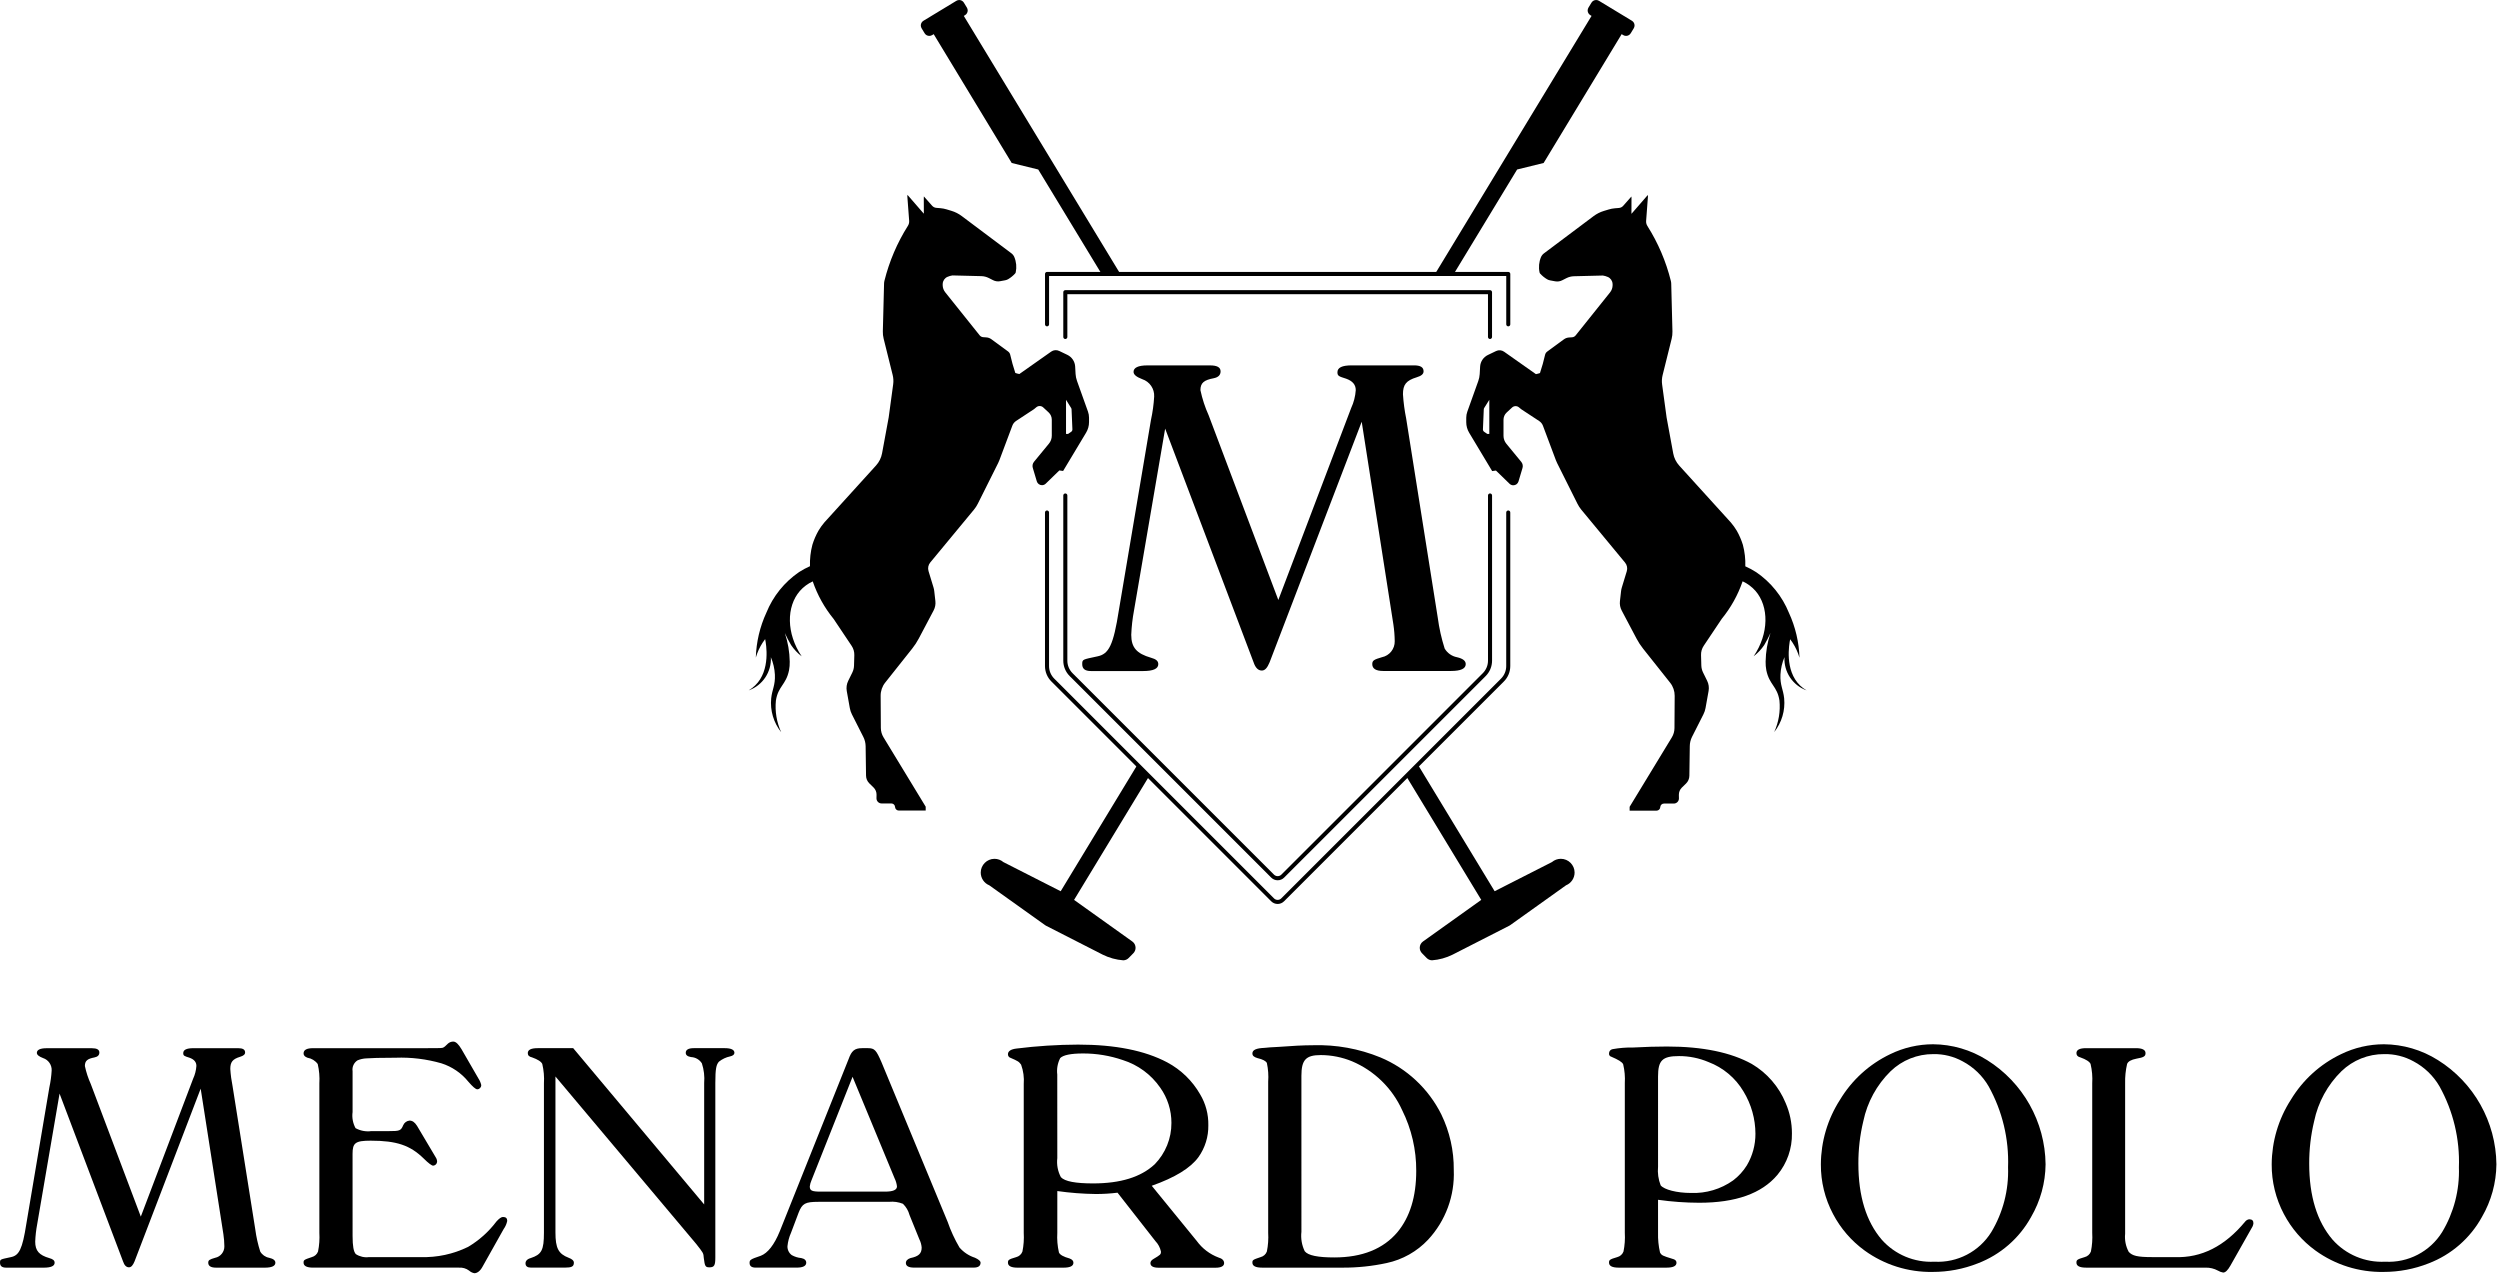 <svg clip-rule="evenodd" fill-rule="evenodd" stroke-linejoin="round" stroke-miterlimit="2" viewBox="0 0 349 178" xmlns="http://www.w3.org/2000/svg"><g fill-rule="nonzero"><path d="m257.2 637.135-9.232 24.113c-.23.551-.459.827-.781.827-.368 0-.644-.276-.827-.827l-8.86-23.424-3.123 18.234c-.151.803-.244 1.617-.276 2.434 0 1.286.551 1.883 1.975 2.3.5.138.735.321.735.644 0 .459-.505.688-1.516.689h-5.236c-.6 0-.872-.23-.872-.689 0-.506.046-.46 1.515-.781 1.149-.229 1.608-1.1 2.159-4.639l3.215-19.06c.168-.771.276-1.555.321-2.343.042-.782-.45-1.501-1.194-1.745-.6-.229-.872-.459-.872-.735 0-.414.459-.644 1.377-.644h6.292c.689 0 1.057.184 1.057.6 0 .367-.23.597-.69.689-.964.183-1.332.459-1.332 1.194.184.869.462 1.716.827 2.526l6.981 18.502 7.3-19.244c.262-.564.417-1.171.459-1.791 0-.551-.322-.918-.964-1.148-.735-.229-.872-.275-.872-.643 0-.459.459-.689 1.423-.689h6.247c.643 0 .965.184.965.6 0 .275-.229.46-.689.6-1.056.321-1.378.735-1.378 1.7.052.818.16 1.631.322 2.434l3.169 19.979c.138 1.044.368 2.074.688 3.077.268.456.721.775 1.241.872.6.138.872.367.872.689 0 .459-.505.689-1.47.689h-6.8c-.733 0-1.1-.23-1.1-.689 0-.368.184-.46.964-.689.759-.152 1.304-.833 1.286-1.607-.006-.569-.052-1.137-.138-1.7z" transform="translate(-229.185 -485.159)"/><path d="m310.831 657.009c0 1.379.138 2.2.459 2.526.544.351 1.195.497 1.837.413h7.211c2.287.071 4.558-.418 6.613-1.424 1.535-.909 2.877-2.11 3.95-3.536.367-.414.689-.644.918-.644.414 0 .6.184.6.552-.086.414-.258.805-.505 1.148l-2.939 5.236c-.322.6-.735.918-1.148.918-.274-.053-.528-.18-.735-.367-.409-.305-.915-.452-1.424-.413h-20.348c-.872 0-1.332-.23-1.332-.689 0-.368.046-.414 1.148-.781.401-.101.728-.393.872-.781.174-.861.236-1.741.184-2.618v-20.849c.057-.91-.02-1.823-.229-2.71-.343-.465-.854-.779-1.424-.873-.368-.138-.551-.321-.551-.6 0-.505.459-.735 1.332-.735h15.523c1.47 0 2.3 0 2.526-.046s.459-.275.781-.6c.204-.177.465-.275.735-.276.367 0 .735.368 1.148 1.056l2.388 4.134c.174.267.298.562.368.873.001.01.001.02.001.03 0 .306-.246.56-.552.57-.229 0-.643-.367-1.241-1.056-.976-1.207-2.286-2.102-3.766-2.572-2.074-.595-4.228-.859-6.384-.781-2.159 0-3.536.046-4.087.092-.427.016-.847.109-1.241.275-.508.324-.778.919-.689 1.515v5.7c-.105.775.04 1.564.414 2.251.671.368 1.442.513 2.2.413h2.434c1.516 0 1.7-.046 2.021-.827.153-.356.488-.602.873-.643.413 0 .735.23 1.056.735l2.618 4.409c.118.178.181.387.184.6-.019.295-.256.532-.551.551-.184 0-.643-.322-1.332-1.01-1.883-1.838-3.766-2.48-7.394-2.48-2.158 0-2.526.321-2.526 1.837z" transform="translate(-261.61 -484.456)"/><path d="m362.857 635.436v21.77c0 2.2.413 2.985 1.837 3.536.5.184.735.413.735.689 0 .551-.322.689-1.286.689h-4.685c-.505 0-.781-.184-.781-.6 0-.322.229-.6.735-.736 1.515-.505 1.837-1.1 1.837-3.536v-20.848c.057-.91-.021-1.823-.231-2.71-.138-.321-.642-.643-1.423-.918-.414-.092-.6-.275-.6-.6 0-.459.459-.689 1.378-.689h4.961l18.283 21.817v-16.945c.078-.931-.031-1.868-.321-2.756-.33-.522-.898-.849-1.515-.872-.506-.092-.735-.276-.735-.6 0-.414.368-.644 1.1-.644h4.363c.872 0 1.332.23 1.332.644 0 .229-.184.414-.6.505-.571.12-1.105.371-1.561.735-.368.413-.505.964-.505 2.985v24.348c0 1.1-.138 1.378-.827 1.378-.551 0-.643-.138-.781-1.286-.046-.735-.092-.735-1.056-1.974z" transform="translate(-285.316 -485.159)"/><path d="m423.492 652.935c-1.837 0-2.251.229-2.756 1.515l-1.057 2.8c-.267.597-.436 1.232-.5 1.883-.016.486.208.951.6 1.24.41.23.864.37 1.332.413.46.092.69.321.69.644 0 .459-.46.689-1.333.689h-5.748c-.551 0-.827-.23-.827-.643s.046-.506 1.561-1.011c.965-.368 1.884-1.516 2.664-3.445l9.6-24.021c.413-1.148.827-1.516 1.883-1.516h.827c.918 0 1.148.276 1.883 1.975l9.232 22.276c.431 1.246.985 2.446 1.654 3.582.576.663 1.323 1.156 2.159 1.424.5.229.781.459.781.689 0 .459-.322.688-.965.689h-8.313c-.781 0-1.149-.23-1.149-.643 0-.322.23-.552.644-.69 1.1-.229 1.561-.6 1.561-1.469-.032-.4-.142-.79-.322-1.148l-1.378-3.4c-.158-.594-.475-1.134-.918-1.561-.612-.243-1.273-.337-1.929-.275zm4.776-17.453-5.741 14.467c-.118.262-.196.541-.23.827 0 .6.276.735 1.561.735h8.91c1.148 0 1.7-.229 1.7-.735-.046-.382-.155-.754-.322-1.1z" transform="translate(-309.25 -485.159)"/><path d="m484.446 656.866c-.055.925.022 1.853.229 2.756.138.321.643.6 1.47.827.367.138.551.321.551.6 0 .459-.459.688-1.378.689h-6.43c-.872 0-1.331-.23-1.331-.689 0-.368.046-.46 1.148-.781.401-.1.728-.393.872-.781.174-.861.236-1.741.184-2.618v-20.76c.072-.919-.053-1.843-.367-2.71-.322-.413-.322-.459-1.607-1.01-.154-.1-.241-.276-.229-.459 0-.414.413-.69 1.194-.781 2.849-.356 5.718-.54 8.589-.551 5.19 0 9.323.827 12.447 2.48 1.919 1.024 3.511 2.568 4.593 4.455.78 1.303 1.178 2.799 1.148 4.317.03 1.594-.453 3.156-1.378 4.455-1.1 1.516-3.261 2.848-6.522 4l6.293 7.716c.764 1.046 1.818 1.845 3.031 2.3.505.138.781.413.781.781 0 .413-.413.643-1.194.643h-7.946c-.781 0-1.148-.23-1.148-.643 0-.23.138-.414.46-.6.918-.551 1.01-.6 1.01-1.01-.118-.553-.388-1.063-.781-1.47l-5.282-6.751c-1.006.124-2.018.186-3.031.184-1.798-.021-3.594-.159-5.374-.413zm0-10.426c-.108.918.066 1.848.5 2.664.551.6 2.067.873 4.5.873 3.812 0 6.659-.873 8.589-2.664 1.514-1.544 2.356-3.625 2.342-5.787.005-1.761-.541-3.48-1.561-4.915-1.266-1.833-3.11-3.191-5.236-3.858-1.789-.613-3.667-.923-5.558-.918-1.7 0-2.756.229-3.169.643-.366.708-.51 1.509-.413 2.3z" transform="translate(-336.846 -484.772)"/><path d="m539.122 661.805c-.873 0-1.331-.23-1.331-.689 0-.368.046-.414 1.148-.781.401-.1.728-.393.872-.781.174-.861.236-1.741.184-2.618v-21.081c.063-.877.002-1.759-.184-2.618-.138-.276-.551-.505-1.331-.689-.46-.138-.689-.321-.689-.643 0-.505.551-.735 1.7-.781.321-.046 1.011-.092 1.975-.138 1.837-.138 3.444-.229 4.777-.229 3.223-.1 6.431.479 9.415 1.7 3.693 1.543 6.711 4.364 8.5 7.945 1.174 2.417 1.772 5.075 1.745 7.762.154 3.592-1.137 7.101-3.582 9.737-1.551 1.652-3.571 2.791-5.787 3.262-2.022.437-4.085.653-6.154.643zm5.512-5.006c-.106.928.053 1.868.459 2.71.459.6 1.837.872 4.133.872 3.9 0 6.844-1.194 8.819-3.536 1.745-2.113 2.617-4.961 2.617-8.543.019-2.949-.658-5.861-1.974-8.5-1.39-3.062-3.884-5.492-6.982-6.8-1.384-.571-2.866-.867-4.363-.872-2.067 0-2.71.643-2.71 2.894z" transform="translate(-362.956 -484.843)"/><path d="m632.512 657.077c-.025.927.067 1.853.275 2.756.23.413.368.459 1.7.872.414.092.6.275.6.552 0 .459-.46.688-1.379.689h-6.708c-.872 0-1.331-.23-1.331-.689 0-.368.046-.46 1.148-.781.402-.1.728-.393.872-.781.174-.861.236-1.741.184-2.618v-20.9c.053-.879-.025-1.761-.229-2.618-.138-.321-.689-.643-1.653-1.056-.209-.045-.35-.247-.321-.459-.008-.296.208-.554.5-.6.955-.17 1.924-.247 2.894-.229 1.699-.092 3.26-.138 4.684-.138 5.006 0 8.956.827 11.85 2.434 2.131 1.256 3.793 3.176 4.731 5.465.579 1.333.876 2.772.873 4.225.042 2.108-.675 4.163-2.02 5.787-2.2 2.618-5.833 3.9-10.931 3.9-1.921-.006-3.839-.144-5.741-.414zm0-9.232c-.086.889.04 1.787.367 2.618.505.6 2.251 1.056 4.226 1.056 2.098.083 4.166-.53 5.879-1.745.769-.578 1.424-1.294 1.929-2.113.789-1.335 1.202-2.859 1.194-4.41-.007-2.073-.579-4.106-1.654-5.878-1.118-1.898-2.853-3.357-4.915-4.134-1.293-.547-2.684-.828-4.088-.827-2.342 0-2.939.6-2.939 2.848z" transform="translate(-401.048 -484.983)"/><path d="m701.062 632.718c5.026 3.136 8.114 8.635 8.176 14.559-.025 2.583-.722 5.116-2.021 7.349-1.636 2.97-4.273 5.266-7.44 6.477-2.003.792-4.138 1.197-6.292 1.194-3.409.062-6.747-.986-9.508-2.985-1.842-1.338-3.351-3.084-4.409-5.1-1.131-2.136-1.715-4.519-1.7-6.935.015-3.192.939-6.314 2.664-9 1.665-2.771 4.11-4.992 7.028-6.384 1.86-.905 3.902-1.376 5.971-1.378 2.666.018 5.275.781 7.531 2.203zm-13.456 1.561c-1.935 1.897-3.262 4.328-3.813 6.981-.466 1.94-.697 3.93-.689 5.925 0 4.547 1.1 8.084 3.261 10.609 1.853 2.089 4.561 3.223 7.349 3.077 3.201.178 6.254-1.411 7.946-4.133 1.637-2.726 2.45-5.869 2.34-9.047.143-3.943-.794-7.851-2.71-11.3-.858-1.481-2.116-2.691-3.629-3.491-1.251-.687-2.66-1.036-4.087-1.01-2.224-.014-4.368.845-5.968 2.39z" transform="translate(-423.675 -484.737)"/><path d="m747.641 657.39c-.088.873.086 1.753.5 2.526.505.551 1.195.735 3.261.735h3.169c3.72.138 6.981-1.515 9.829-4.96.137-.173.333-.288.551-.322.413 0 .6.184.6.551-.021.23-.1.451-.229.643l-2.986 5.282c-.367.643-.689.964-1.01.964-.26-.045-.509-.138-.735-.275-.522-.281-1.107-.424-1.7-.413h-16.716c-.872 0-1.331-.23-1.331-.689 0-.368.046-.46 1.148-.781.401-.1.728-.393.872-.781.174-.861.236-1.741.184-2.618v-20.852c.057-.91-.02-1.823-.229-2.71-.138-.321-.643-.643-1.424-.918-.367-.092-.551-.275-.551-.6 0-.459.459-.689 1.331-.689h6.981c.874 0 1.332.23 1.332.689 0 .414-.183.6-1.286.781-.689.138-1.148.367-1.286.735-.206.888-.298 1.799-.275 2.71z" transform="translate(-450.973 -485.159)"/><path d="m812.151 632.718c5.026 3.136 8.114 8.635 8.176 14.559-.025 2.583-.722 5.116-2.021 7.349-1.636 2.97-4.273 5.266-7.44 6.477-2.003.792-4.139 1.197-6.293 1.194-3.408.062-6.746-.986-9.507-2.985-1.842-1.338-3.351-3.084-4.409-5.1-1.131-2.136-1.715-4.519-1.7-6.935.015-3.192.94-6.314 2.664-9 1.665-2.771 4.109-4.992 7.027-6.384 1.86-.905 3.902-1.376 5.971-1.378 2.667.018 5.276.781 7.532 2.203zm-13.457 1.561c-1.934 1.898-3.261 4.328-3.812 6.981-.466 1.94-.697 3.93-.689 5.925 0 4.547 1.1 8.084 3.261 10.609 1.853 2.089 4.561 3.223 7.349 3.077 3.201.178 6.254-1.411 7.946-4.133 1.638-2.726 2.451-5.869 2.342-9.048.143-3.943-.794-7.851-2.71-11.3-.858-1.481-2.116-2.691-3.629-3.491-1.251-.688-2.661-1.036-4.088-1.01-2.225-.014-4.369.845-5.97 2.391z" transform="translate(-471.828 -484.737)"/><path d="m551.36 447.8h-.001c-.155 0-.282-.127-.282-.282v-.001-6.751h-63.822v6.751c0 .155-.128.283-.283.283s-.283-.128-.283-.283v-7.035c0-.155.128-.283.283-.283h64.388c.155 0 .283.128.283.283v7.035c0 .155-.128.283-.283.283z" transform="translate(-340.805 -402.24)"/><path d="m519.167 553.916c-.337.001-.662-.133-.9-.372l-30.682-30.681c-.576-.571-.901-1.35-.9-2.161v-21.437c0-.155.128-.283.283-.283s.283.128.283.283v21.435c-.002.66.261 1.294.729 1.76l30.682 30.681c.275.274.725.274 1 0l30.682-30.681c.468-.466.731-1.1.729-1.76v-21.435c0-.155.128-.283.283-.283s.283.128.283.283v21.435c.001.811-.324 1.59-.9 2.161l-30.682 30.681c-.236.237-.556.372-.89.374z" transform="translate(-340.805 -427.722)"/><path d="m534.872 471.105-12.856 33.58c-.319.768-.64 1.152-1.087 1.152-.511 0-.895-.384-1.151-1.152l-12.345-32.62-4.349 25.393c-.21 1.119-.339 2.252-.384 3.39 0 1.791.768 2.622 2.751 3.2.7.191 1.023.448 1.023.9 0 .639-.704.959-2.111.959h-7.291c-.832 0-1.216-.319-1.216-.959 0-.7.065-.64 2.111-1.087 1.6-.32 2.239-1.535 3.007-6.461l4.477-26.544c.235-1.074.384-2.165.448-3.262.058-1.09-.626-2.09-1.663-2.431-.831-.319-1.215-.64-1.215-1.024 0-.575.64-.9 1.919-.9h8.76c.96 0 1.471.255 1.471.832 0 .511-.32.831-.959.959-1.343.256-1.855.64-1.855 1.663.256 1.211.642 2.39 1.151 3.518l9.723 25.777 10.17-26.8c.365-.785.582-1.63.64-2.494 0-.768-.448-1.279-1.343-1.6-1.024-.32-1.215-.384-1.215-.9 0-.64.64-.96 1.982-.96h8.7c.9 0 1.343.255 1.343.832 0 .384-.32.64-.96.832-1.471.448-1.918 1.023-1.918 2.366.072 1.139.222 2.272.448 3.39l4.413 27.823c.193 1.454.514 2.888.959 4.285.373.635 1.003 1.079 1.727 1.215.832.192 1.215.512 1.215.96 0 .64-.7.959-2.046.959h-9.466c-1.024 0-1.536-.32-1.535-.959 0-.512.255-.64 1.343-.96 1.057-.212 1.817-1.161 1.791-2.239-.008-.793-.072-1.583-.191-2.367z" transform="translate(-344.778 -412.229)"/><path d="m550.761 451.517c-.155 0-.283-.128-.283-.283v-5.971h-58.72v5.971c0 .156-.128.284-.284.284-.155 0-.283-.128-.283-.284v-6.255c0-.155.128-.283.283-.283h59.287c.155 0 .283.128.283.283v6.255c0 .155-.128.283-.283.283z" transform="translate(-342.756 -404.191)"/><path d="m521.118 548.791c-.338.001-.662-.133-.9-.373l-28.132-28.131c-.574-.572-.897-1.35-.895-2.161v-23.054c0-.156.128-.283.284-.283.155 0 .283.127.283.283v23.054c-.002.66.261 1.294.729 1.76l28.132 28.131c.278.265.722.265 1 0l28.132-28.131c.468-.466.731-1.1.729-1.76v-23.054c0-.156.128-.283.284-.283.155 0 .283.127.283.283v23.054c.002.811-.32 1.589-.895 2.161l-28.132 28.131c-.238.24-.564.375-.902.373z" transform="translate(-342.756 -425.905)"/></g><path d="m637.09 489.722c-2.19-2.108-1.522-5.782-1.387-6.46.115.15.23.31.341.482.423.651.747 1.36.963 2.106-.066-2.169-.567-4.304-1.475-6.275-.931-2.299-2.52-4.273-4.568-5.672-.484-.312-.992-.585-1.519-.818.033-1.011-.082-2.022-.34-3-.21-.681-.494-1.337-.846-1.957-.244-.41-.522-.799-.832-1.162l-7.207-7.942c-.433-.477-.724-1.066-.84-1.7l-.923-5.01-.628-4.623c-.059-.432-.035-.87.07-1.293l1.262-5.079c.082-.332.12-.673.111-1.015l-.17-6.675c-.003-.129-.02-.258-.051-.384-.674-2.716-1.78-5.306-3.275-7.671-.134-.211-.197-.459-.178-.708l.255-3.42-.019-.2s-1.41 1.628-2.1 2.42l-.158.182-.027.008v-.156c0-.632.007-2.051.007-2.051l-.012-.19s-.732.828-1.153 1.305c-.149.168-.357.273-.581.291l-.578.048c-.285.024-.566.077-.84.159l-.684.206c-.522.156-1.011.403-1.447.73l-6.915 5.187c-.187.136-.334.32-.426.532-.282.674-.352 1.418-.2 2.132.013.065.044.125.089.174.141.155.294.299.456.432.16.13.329.248.506.353.127.076.266.128.411.155l.729.134c.329.06.669.01.966-.142l.591-.3c.326-.167.685-.258 1.051-.267l4.042-.1c.237.035.468.103.687.2h.007c.378.168.632.533.658.946 0 .044 0 .09.006.136v.078c-.004.364-.131.717-.361 1l-4.8 6c-.122.154-.304.249-.5.262l-.432.028c-.255.017-.5.107-.706.258l-.366.268-1.964 1.44c-.142.104-.245.253-.292.423-.196.87-.436 1.73-.719 2.576-.184.065-.373.116-.565.151l-4.446-3.132c-.326-.231-.753-.266-1.113-.093l-1.143.548c-.631.303-1.049.927-1.089 1.626l-.058 1.041c-.02.332-.087.66-.2.973l-1.531 4.281c-.097.272-.147.558-.147.847v.623c0 .516.14 1.022.405 1.464l3.213 5.355.528-.075 1.9 1.846c.141.137.33.214.526.214.333 0 .628-.22.722-.539l.56-1.879c.087-.294.023-.613-.172-.85l-2.081-2.531c-.258-.311-.399-.702-.4-1.106v-2.243c0-.383.158-.749.438-1.01l.757-.7c.264-.246.673-.259.952-.031l.324.265c.01.009.021.017.033.024l2.478 1.63c.24.158.424.389.525.658l1.8 4.8c.053.142.114.281.182.417l2.846 5.694c.145.289.322.561.528.81l6.107 7.383c.276.334.367.785.24 1.2l-.7 2.3c-.048.162-.082.327-.1.495l-.157 1.395c-.05.448.036.901.247 1.3l2.075 3.926c.259.49.563.956.908 1.39l3.782 4.764c.412.519.635 1.164.631 1.827l-.028 4.5c-.002.459-.129.908-.367 1.3l-5.894 9.693v.539h3.759c.278 0 .509-.223.519-.5.011-.273.238-.492.511-.492h1.383c.39 0 .711-.321.711-.711 0-.005 0-.01 0-.015l-.01-.483c-.007-.383.144-.753.419-1.021l.584-.569c.291-.284.458-.672.464-1.078l.057-4.114c0-.455.106-.903.308-1.31l1.6-3.162c.139-.276.237-.57.292-.874l.426-2.38c.086-.482.016-.979-.2-1.419l-.576-1.17c-.146-.298-.227-.625-.237-.957l-.041-1.464c-.014-.462.117-.916.375-1.3l2.514-3.757c1.275-1.56 2.262-3.335 2.915-5.241.684.315 1.294.769 1.793 1.333 1.9 2.189 1.9 5.952-.253 9.132.575-.439 1.074-.969 1.478-1.569.323-.546.616-1.11.877-1.688-.433 1.29-.664 2.639-.684 4-.008.406.025.812.1 1.212.423 2.045 1.525 2.211 1.832 4.229.146 1.506-.107 3.024-.736 4.4 1.058-1.331 1.558-3.023 1.393-4.715-.126-1.236-.588-1.832-.517-3.316.043-.838.234-1.663.563-2.435-.117 2.055 1.146 3.954 3.086 4.641-.33-.187-.636-.415-.91-.678zm-43.384-35.122h-.285l-.432-.293c-.113-.077-.178-.207-.173-.344l.118-2.792c.003-.068.024-.135.06-.193l.713-1.141z" transform="translate(-385.799 -394.027)"/><path d="m413.688 490.4c1.935-.686 3.196-2.578 3.085-4.628.329.772.52 1.597.563 2.435.071 1.484-.39 2.08-.517 3.316-.165 1.692.335 3.384 1.393 4.715-.629-1.376-.883-2.894-.736-4.4.307-2.018 1.409-2.184 1.832-4.229.075-.399.109-.806.1-1.212-.02-1.361-.251-2.71-.684-4 .261.579.554 1.142.878 1.688.403.6.903 1.131 1.478 1.569-2.156-3.181-2.157-6.944-.253-9.132.499-.564 1.109-1.018 1.793-1.333.653 1.906 1.64 3.681 2.915 5.241l2.514 3.757c.258.384.389.838.375 1.3l-.041 1.464c-.009.332-.09.659-.237.957l-.576 1.17c-.216.44-.286.937-.2 1.419l.426 2.38c.055.304.153.598.292.874l1.6 3.162c.201.399.309.838.316 1.285l.057 4.114c.006.406.173.794.464 1.078l.584.569c.275.268.427.638.419 1.021l-.01.483v.015c0 .39.32.711.71.711h1.372c.273 0 .501.219.511.492.011.277.242.5.519.5h3.759v-.539l-5.894-9.693c-.238-.392-.365-.841-.367-1.3l-.028-4.5c-.004-.663.219-1.308.631-1.827l3.782-4.764c.345-.434.649-.9.908-1.39l2.075-3.926c.21-.399.296-.852.246-1.3l-.158-1.395c-.018-.168-.051-.333-.1-.495l-.7-2.3c-.127-.415-.036-.866.24-1.2l6.107-7.383c.206-.249.383-.521.527-.81l2.847-5.694c.067-.136.128-.275.181-.417l1.8-4.8c.101-.269.285-.5.525-.658l2.477-1.63c.011-.007.022-.015.033-.024l.323-.265c.279-.228.688-.215.952.031l.757.7c.28.261.439.627.439 1.01v2.243c-.001.404-.143.795-.4 1.106l-2.081 2.531c-.195.237-.26.556-.172.85l.56 1.879c.095.318.39.538.722.538.196 0 .384-.076.525-.213l1.9-1.846.527.075 3.213-5.355c.265-.442.405-.948.405-1.464v-.623c0-.289-.05-.575-.147-.847l-1.531-4.281c-.113-.313-.18-.641-.2-.973l-.058-1.041c-.04-.699-.458-1.323-1.089-1.626l-1.143-.548c-.36-.173-.787-.138-1.113.093l-4.446 3.132c-.192-.035-.381-.086-.565-.151-.282-.846-.522-1.706-.718-2.576-.047-.17-.15-.319-.292-.423l-1.964-1.44-.366-.268c-.206-.151-.451-.241-.706-.258l-.432-.028c-.196-.013-.378-.108-.5-.262l-4.8-6c-.229-.283-.356-.636-.361-1v-.078c0-.046 0-.092.006-.136.026-.413.28-.778.658-.946h.007c.219-.097.45-.165.687-.2l4.042.1c.366.009.725.1 1.051.267l.591.3c.298.152.637.202.966.142l.729-.134c.145-.027.284-.079.411-.155.358-.213.682-.477.962-.785.045-.049.076-.109.089-.174.152-.714.082-1.458-.2-2.132-.092-.212-.239-.396-.426-.532l-6.915-5.187c-.436-.327-.925-.574-1.447-.73l-.684-.206c-.274-.082-.555-.135-.84-.159l-.578-.048c-.224-.018-.432-.123-.581-.291-.421-.478-1.153-1.305-1.153-1.305l-.012.19s.006 1.419.007 2.051v.153l-.027-.008-.158-.182c-.69-.792-2.1-2.42-2.1-2.42l-.019.2.255 3.42c.019.249-.044.497-.178.708-1.495 2.365-2.6 4.955-3.275 7.671-.031.126-.048.255-.051.384l-.17 6.675c-.009.342.029.683.111 1.015l1.262 5.079c.105.423.129.861.07 1.293l-.627 4.623-.924 5.01c-.116.634-.407 1.223-.84 1.7l-7.207 7.942c-.31.363-.588.752-.832 1.162-.352.62-.636 1.276-.846 1.957-.258.978-.372 1.989-.339 3-.527.233-1.035.506-1.519.818-2.048 1.399-3.637 3.373-4.568 5.672-.908 1.971-1.409 4.106-1.475 6.275.215-.746.54-1.455.963-2.106.112-.171.226-.331.341-.482.135.678.8 4.352-1.387 6.46-.271.268-.574.501-.902.693zm44.289-40.561.713 1.141c.036.058.057.125.06.193l.118 2.792c.005.137-.06.267-.173.344l-.432.293h-.286z" transform="translate(-309.161 -394.027)"/><path d="m586.174 580.5-8.134 5.808c-.284.202-.453.53-.453.878 0 .282.111.554.309.755l.654.667c.197.204.467.321.75.326.999-.075 1.975-.343 2.872-.789l7.912-4.038c.047-.025.093-.052.136-.083l7.79-5.561c.721-.294 1.195-.999 1.195-1.778 0-1.053-.867-1.92-1.92-1.92-.455 0-.895.162-1.242.456l-8 4.071-10.716-17.67-1.62 1.62z" fill-rule="nonzero" transform="translate(-379.39 -454.876)"/><path d="m482.052 579.294-8-4.071c-.347-.294-.787-.456-1.242-.456-1.053 0-1.92.867-1.92 1.92 0 .779.474 1.484 1.195 1.778l7.79 5.561c.043.031.089.058.136.083l7.912 4.038c.897.446 1.873.714 2.872.789.283-.005.553-.122.75-.326l.654-.667c.198-.202.308-.473.308-.755 0-.348-.168-.676-.451-.878l-8.135-5.808 10.47-17.259-1.62-1.62z" fill-rule="nonzero" transform="translate(-333.98 -454.876)"/><path d="m610.283 376.1-4.6-2.788c-.119-.072-.256-.111-.395-.111-.265 0-.512.14-.65.367l-.425.7c-.072.119-.11.255-.11.394 0 .265.139.512.366.65l.179.108-21.848 36.018h2.615l8.842-14.576 3.7-.908 10.893-17.986.221.134c.119.072.255.11.394.11.265 0 .513-.14.65-.367l.426-.7c.072-.119.11-.255.11-.394 0-.266-.14-.514-.368-.651z" fill-rule="nonzero" transform="translate(-382.467 -373.2)"/><path d="m462.081 375.421.179-.108c.227-.137.367-.385.367-.65 0-.139-.038-.275-.11-.394l-.426-.7c-.138-.227-.385-.367-.65-.367-.139 0-.276.039-.395.111l-4.6 2.788c-.227.137-.367.385-.367.65 0 .139.038.275.11.394l.425.7c.137.227.385.367.65.367.139 0 .275-.038.394-.11l.221-.134 10.893 17.986 3.7.908 8.842 14.576h2.615z" fill-rule="nonzero" transform="translate(-327.535 -373.2)"/></svg>